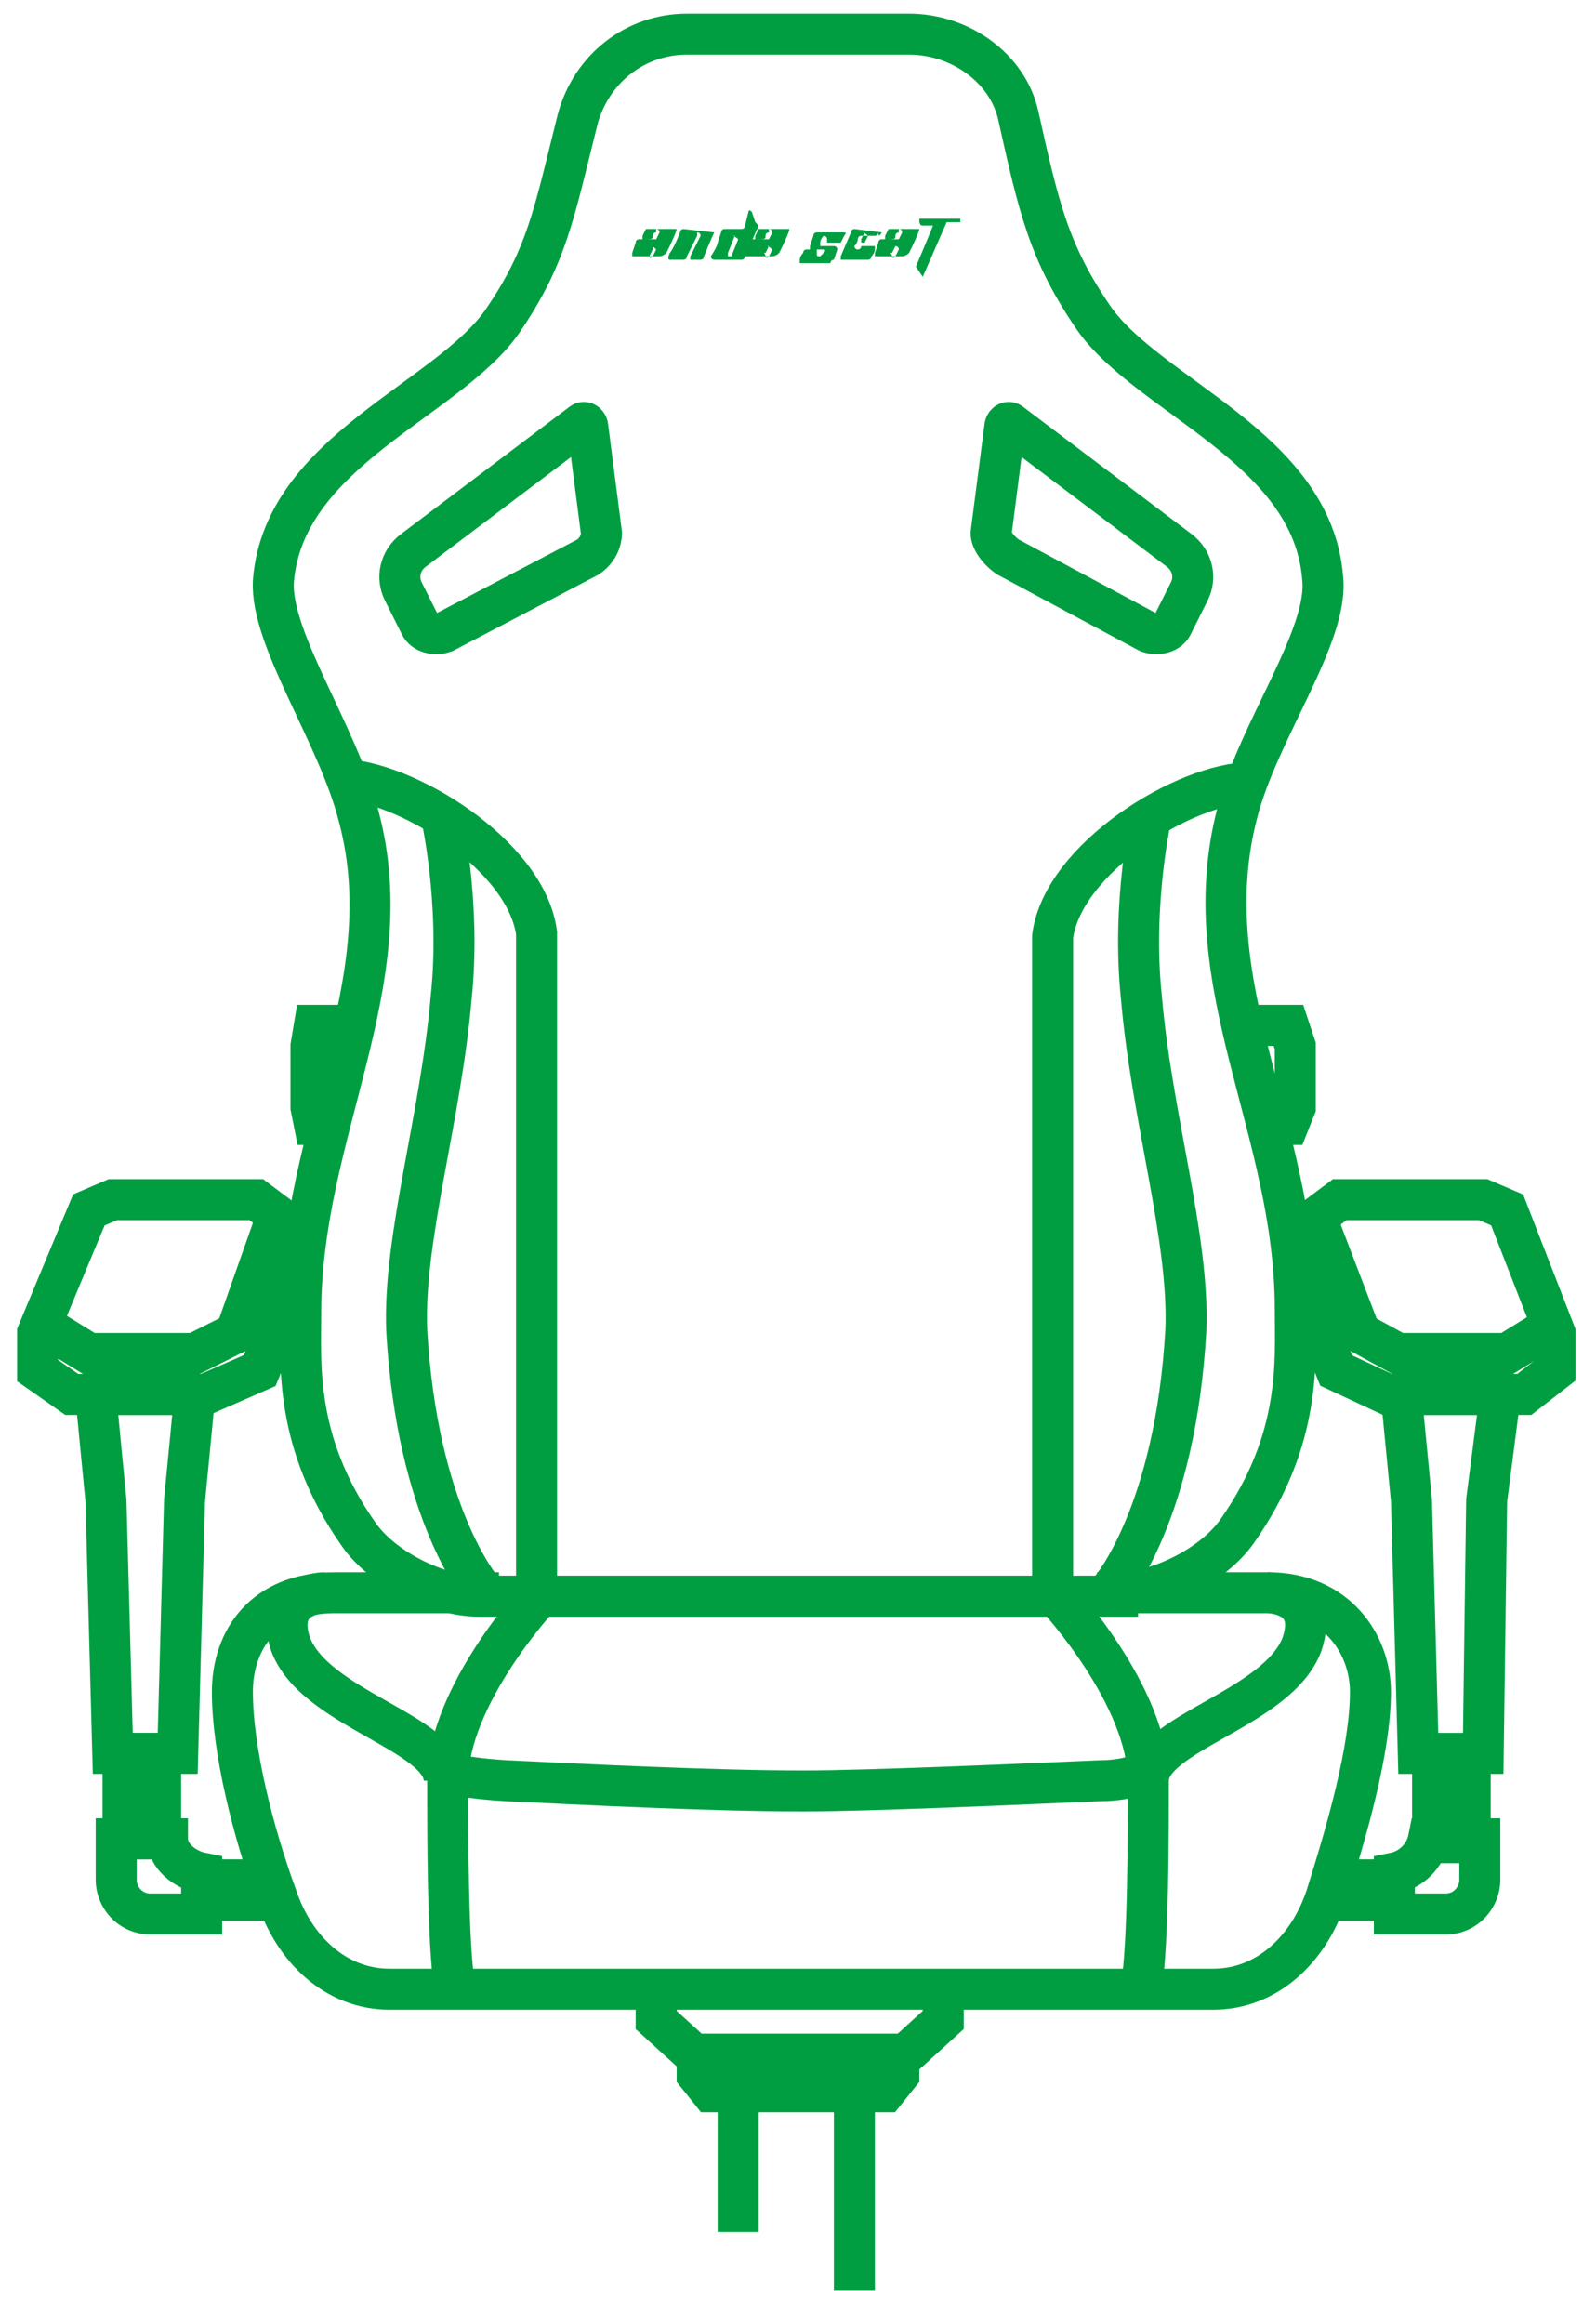 <?xml version="1.0" encoding="utf-8"?>
<!-- Generator: Adobe Illustrator 26.0.0, SVG Export Plug-In . SVG Version: 6.00 Build 0)  -->
<svg version="1.1" id="outline" xmlns="http://www.w3.org/2000/svg" xmlns:xlink="http://www.w3.org/1999/xlink" x="0px" y="0px"
	 width="46.7px" height="68px" viewBox="0 0 46.7 68" style="enable-background:new 0 0 46.7 68;" xml:space="preserve">
<g>
	<path style="fill:none;stroke:#009E41;stroke-width:1.2;stroke-miterlimit:10;" d="M32.7,46.6c1.2,0,2.8-0.8,3.5-1.8
		c1.9-2.7,1.7-5,1.7-6.5c0-5.3-3-9.5-1.7-14.5c0.6-2.4,2.7-5.2,2.5-6.9c-0.3-3.8-5.1-5.3-6.7-7.6c-1.3-1.9-1.6-3.2-2.2-5.9
		C29.5,2,28.1,1,26.6,1h-6.5c-1.5,0-2.8,1-3.2,2.5c-0.7,2.8-0.9,4-2.2,5.9C13.1,11.7,8.3,13.2,8,17c-0.1,1.7,1.9,4.5,2.5,6.9
		c1.3,4.9-1.7,9.2-1.7,14.5c0,1.5-0.2,3.8,1.7,6.5c0.7,1,2.3,1.8,3.5,1.8H32.7z"/>
	<g>
		<path style="fill:none;stroke:#009E41;stroke-width:1.2;stroke-miterlimit:10;" d="M9.9,22.8c1.9,0,5.5,2.2,5.8,4.5
			c0,0.3,0,4.9,0,4.9v14.4"/>
	</g>
	<g>
		<path style="fill:none;stroke:#009E41;stroke-width:1.2;stroke-miterlimit:10;" d="M36.6,22.9c-1.9,0-5.5,2.2-5.8,4.5
			c0,0.3,0,4.9,0,4.9v14.4"/>
	</g>
	<path style="fill:none;stroke:#009E41;stroke-width:1.2;stroke-miterlimit:10;" d="M12.9,23.8c0,0,0.6,2.6,0.3,5.4
		c-0.3,3.5-1.4,7-1.3,9.7c0.3,5.4,2.2,7.6,2.2,7.6"/>
	<path style="fill:none;stroke:#009E41;stroke-width:1.2;stroke-miterlimit:10;" d="M33.7,23.8c0,0-0.6,2.6-0.3,5.4
		c0.3,3.5,1.4,7,1.3,9.7c-0.3,5.4-2.2,7.6-2.2,7.6"/>
	<path style="fill-rule:evenodd;clip-rule:evenodd;fill:none;stroke:#009E41;stroke-width:1.2;stroke-miterlimit:10;" d="M17.2,16.3
		L13,18.5c-0.3,0.1-0.6,0-0.7-0.2l-0.5-1c-0.2-0.4-0.1-0.9,0.3-1.2l4.9-3.7c0.1-0.1,0.2,0,0.2,0.1l0.4,3.1
		C17.6,15.8,17.5,16.1,17.2,16.3z"/>
	<path style="fill-rule:evenodd;clip-rule:evenodd;fill:none;stroke:#009E41;stroke-width:1.2;stroke-miterlimit:10;" d="M29.5,16.3
		l4.1,2.2c0.3,0.1,0.6,0,0.7-0.2l0.5-1c0.2-0.4,0.1-0.9-0.3-1.2l-4.9-3.7c-0.1-0.1-0.2,0-0.2,0.1l-0.4,3.1
		C29,15.8,29.2,16.1,29.5,16.3z"/>
	<path style="fill:none;stroke:#009E41;stroke-width:1.2;stroke-miterlimit:10;" d="M14.6,46.6H9.8c-2.1,0-3,1.4-3,2.9
		c0,1.7,0.6,4.1,1.3,6c0.5,1.5,1.7,2.7,3.3,2.7h24.1c1.6,0,2.8-1.2,3.3-2.7c0.6-1.9,1.3-4.3,1.3-6c0-1.4-1-2.9-3-2.9h-4.5"/>
	<path style="fill:none;stroke:#009E41;stroke-width:1.2;stroke-miterlimit:10;" d="M13,52.1c0-1.4-3.8-2.1-4.5-4
		c-0.5-1.5,1-1.5,1-1.5"/>
	<path style="fill:none;stroke:#009E41;stroke-width:1.2;stroke-miterlimit:10;" d="M15.8,46.7c0,0-2.7,2.9-2.7,5.4
		c0,1.6,0,4.8,0.2,6"/>
	<path style="fill:none;stroke:#009E41;stroke-width:1.2;stroke-miterlimit:10;" d="M33.6,52.1c0-1.4,3.8-2.1,4.5-4
		c0.5-1.5-1-1.5-1-1.5"/>
	<path style="fill:none;stroke:#009E41;stroke-width:1.2;stroke-miterlimit:10;" d="M30.9,46.7c0,0,2.7,2.9,2.7,5.4
		c0,1.6,0,4.8-0.2,6"/>
	<polyline style="fill:none;stroke:#009E41;stroke-width:1.2;stroke-miterlimit:10;" points="9.7,32.9 9.2,32.9 9.1,32.4 9.1,31.7 
		9.1,30.6 9.2,30 10.5,30 	"/>
	<polyline style="fill:none;stroke:#009E41;stroke-width:1.2;stroke-miterlimit:10;" points="37.2,32.9 37.7,32.9 37.9,32.4 
		37.9,31.7 37.9,30.6 37.7,30 36.4,30 	"/>
	<path style="fill:none;stroke:#009E41;stroke-width:1.2;stroke-miterlimit:10;" d="M33.6,51.8c0,0-0.5,0.3-1.4,0.3
		c-2.3,0.1-6.8,0.3-8.7,0.3c-2.7,0-6.6-0.2-8.7-0.3C13.2,52,13,51.8,13,51.8"/>
	<g>
		<g>
			
				<path id="XMLID_00000182520404848565494170000001711656932339541644_" style="fill-rule:evenodd;clip-rule:evenodd;fill:#009E41;" d="
				M25.8,6.8C25.8,6.8,25.9,6.7,25.8,6.8C25,6.7,25,6.7,25,6.7s-0.1,0-0.1,0.1c-0.3,0.7-0.3,0.7-0.3,0.7s0,0.1,0,0.1
				c0.8,0,0.8,0,0.8,0s0.1,0,0.1-0.1c0.1-0.1,0.1-0.2,0.1-0.2s0-0.1,0-0.1c-0.3,0-0.3,0-0.3,0s-0.1,0-0.1,0c0,0.1-0.1,0.1-0.1,0.1
				c0,0,0,0,0,0c0,0-0.1,0-0.1-0.1c0.1-0.1,0.1-0.2,0.1-0.2s0-0.1,0.1-0.1c0.4,0,0.4,0,0.4,0s0.1,0,0.1-0.1
				C25.7,7,25.8,6.8,25.8,6.8z M25.4,6.9l-0.1,0.2c0,0-0.1,0-0.1,0c0,0,0-0.1,0-0.1l0.1-0.2C25.2,6.8,25.3,6.8,25.4,6.9
				C25.4,6.8,25.4,6.9,25.4,6.9z"/>
			
				<path id="XMLID_00000066492378271931451770000013808464286973938310_" style="fill-rule:evenodd;clip-rule:evenodd;fill:#009E41;" d="
				M24.2,7.1l0.3,0c0,0,0,0,0.1,0c0,0,0,0,0,0c0.1-0.2,0.1-0.2,0.1-0.2s0.1-0.1,0-0.1h-0.8c0,0-0.1,0-0.1,0.1
				c-0.1,0.3-0.1,0.3-0.1,0.3s0,0.1,0,0.1c0.4,0,0.4,0,0.4,0s0.1,0,0,0.1L24,7.5c0,0,0,0,0,0c0,0,0,0,0,0c-0.1,0-0.1,0-0.1-0.1
				c0,0,0,0,0,0c0-0.1,0-0.1,0-0.1s0,0,0,0h-0.3c0,0,0,0,0,0c0,0-0.1,0-0.1,0.1c-0.1,0.1-0.1,0.2-0.1,0.2s0,0.1,0,0.1l0.8,0
				c0,0,0.1,0,0.1,0c0,0,0-0.1,0.1-0.1c0.1-0.3,0.1-0.3,0.1-0.3s0-0.1-0.1-0.1c-0.4,0-0.4,0-0.4,0s0,0,0-0.1c0-0.1,0.1-0.2,0.1-0.2
				c0,0,0,0,0,0c0,0,0.1,0,0.1,0.1C24.2,7,24.2,6.9,24.2,7.1C24.2,7,24.2,7,24.2,7.1C24.2,7.1,24.2,7.1,24.2,7.1z"/>
			
				<path id="XMLID_00000020379476318383483490000003805433415270633089_" style="fill-rule:evenodd;clip-rule:evenodd;fill:#009E41;" d="
				M28.1,6.4l-1.2,0c0,0.1,0,0.2,0.1,0.2c0,0,0,0,0,0l0.3,0c0,0-0.2,0.5-0.5,1.2c0,0,0,0,0,0L27,8.1c0,0,0,0,0,0l0.7-1.6H28
				c0,0,0,0,0.1,0C28.1,6.4,28.1,6.4,28.1,6.4z"/>
			
				<path id="XMLID_00000043438592344572130820000009314301126484235178_" style="fill-rule:evenodd;clip-rule:evenodd;fill:#009E41;" d="
				M19.8,6.7c-0.8,0-0.8,0-0.8,0s0,0-0.1,0c0,0-0.1,0.2-0.1,0.2s0,0.1,0,0.1c0.3,0,0.3,0,0.3-0.1c0-0.1,0.1-0.1,0.1-0.1s0,0,0-0.1
				c0,0,0.1,0,0.1,0.1c-0.1,0.2-0.1,0.2-0.1,0.2s0,0-0.1,0c-0.4,0-0.4,0-0.4,0s-0.1,0-0.1,0.1c-0.1,0.3-0.1,0.3-0.1,0.3s0,0.1,0,0.1
				c0.8,0,0.8,0,0.8,0s0.1,0,0.2-0.1c0.3-0.6,0.3-0.7,0.3-0.7S19.8,6.7,19.8,6.7z M19.2,7.3l-0.1,0.2c0,0-0.1,0.1-0.1,0
				S19,7.5,19,7.5l0.1-0.2C19.1,7.2,19.1,7.2,19.2,7.3C19.2,7.3,19.2,7.3,19.2,7.3z"/>
			
				<path id="XMLID_00000126307702661716416450000014808592785942318510_" style="fill-rule:evenodd;clip-rule:evenodd;fill:#009E41;" d="
				M23.1,6.7c-0.8,0-0.8,0-0.8,0s0,0-0.1,0c0,0-0.1,0.2-0.1,0.2s0,0.1,0,0.1c0.3,0,0.3,0,0.3-0.1c0-0.1,0.1-0.1,0.1-0.1s0,0,0-0.1
				c0,0,0.1,0,0.1,0.1c-0.1,0.2-0.1,0.2-0.1,0.2s0,0-0.1,0c-0.4,0-0.4,0-0.4,0s-0.1,0-0.1,0.1c-0.1,0.3-0.1,0.3-0.1,0.3s0,0.1,0,0.1
				c0.8,0,0.8,0,0.8,0s0.1,0,0.2-0.1c0.3-0.6,0.3-0.7,0.3-0.7S23.2,6.7,23.1,6.7z M22.6,7.3l-0.1,0.2c0,0-0.1,0.1-0.1,0
				s-0.1-0.1,0-0.1l0.1-0.2C22.4,7.2,22.5,7.2,22.6,7.3C22.6,7.3,22.6,7.3,22.6,7.3z"/>
			
				<path id="XMLID_00000127732919649098775820000016055262766811818151_" style="fill-rule:evenodd;clip-rule:evenodd;fill:#009E41;" d="
				M26.9,6.7c-0.8,0-0.8,0-0.8,0s0,0-0.1,0c0,0-0.1,0.2-0.1,0.2s0,0.1,0,0.1c0.3,0,0.3,0,0.3-0.1c0-0.1,0.1-0.1,0.1-0.1s0,0,0-0.1
				c0,0,0.1,0,0.1,0.1c-0.1,0.2-0.1,0.2-0.1,0.2s0,0-0.1,0c-0.4,0-0.4,0-0.4,0s-0.1,0-0.1,0.1c-0.1,0.3-0.1,0.3-0.1,0.3s0,0.1,0,0.1
				c0.8,0,0.8,0,0.8,0s0.1,0,0.2-0.1c0.3-0.6,0.3-0.7,0.3-0.7S27,6.7,26.9,6.7z M26.3,7.3l-0.1,0.2c0,0-0.1,0.1-0.1,0
				s-0.1-0.1,0-0.1l0.1-0.2C26.2,7.2,26.3,7.2,26.3,7.3C26.3,7.3,26.4,7.3,26.3,7.3z"/>
			
				<path id="XMLID_00000153674737213682627920000002675719455309964984_" style="fill-rule:evenodd;clip-rule:evenodd;fill:#009E41;" d="
				M20.9,6.8C20.9,6.8,21,6.7,20.9,6.8c-0.9-0.1-0.9-0.1-0.9-0.1s-0.1,0-0.1,0.1c-0.2,0.5-0.3,0.6-0.3,0.6s-0.1,0.2,0,0.2H20
				c0,0,0.1,0,0.1-0.1c0.3-0.6,0.3-0.6,0.3-0.6s0,0,0-0.1c0,0,0.1,0,0.1,0.1c-0.3,0.6-0.3,0.6-0.3,0.6s0,0.1,0,0.1
				c0.3,0,0.3,0,0.3,0s0.1,0,0.1-0.1C20.8,7,20.9,6.8,20.9,6.8z"/>
			
				<path id="XMLID_00000117635146985838496550000017679125227255930010_" style="fill-rule:evenodd;clip-rule:evenodd;fill:#009E41;" d="
				M22.1,6.5c0,0,0,0-0.1-0.3c-0.1-0.1-0.1,0-0.1,0l-0.1,0.4c0,0,0,0.1-0.1,0.1c0,0-0.1,0-0.1,0s-0.2,0-0.4,0
				c-0.1,0-0.1,0.1-0.1,0.1L21,7.1c0,0,0,0,0,0c0,0,0,0.1-0.2,0.4c0,0.1,0.1,0.1,0.1,0.1s0,0,0.8,0c0.1,0,0.1-0.1,0.1-0.1
				s0,0,0.4-0.9C22.2,6.6,22.1,6.5,22.1,6.5z M21.6,7l-0.2,0.5c0,0-0.1,0-0.1,0c0,0,0-0.1,0-0.1l0.2-0.5C21.4,6.9,21.5,6.9,21.6,7
				C21.5,6.9,21.6,7,21.6,7z"/>
		</g>
	</g>
	<g>
		<polygon style="fill:none;stroke:#009E41;stroke-width:1.2;stroke-miterlimit:10;" points="3.3,35.1 7.5,35.1 8.7,36 8.7,37.4 
			7.6,40.1 6,40.8 2.1,40.8 1.1,40.1 1.1,39 2.6,35.4 		"/>
		<polyline style="fill:none;stroke:#009E41;stroke-width:1.2;stroke-miterlimit:10;" points="8.1,35.6 6.9,39 5.7,39.6 2.6,39.6 
			1.3,38.8 		"/>
		<polygon style="fill:none;stroke:#009E41;stroke-width:1.2;stroke-miterlimit:10;" points="5.2,51.3 3.3,51.3 3.1,43.9 2.8,40.8 
			5.7,40.8 5.4,43.9 		"/>
		<rect x="3.6" y="51.3" style="fill:none;stroke:#009E41;stroke-width:1.2;stroke-miterlimit:10;" width="1.1" height="2.5"/>
		<line style="fill:none;stroke:#009E41;stroke-width:1.2;stroke-miterlimit:10;" x1="8" y1="55.6" x2="5.7" y2="55.6"/>
		<line style="fill:none;stroke:#009E41;stroke-width:1.2;stroke-miterlimit:10;" x1="8" y1="55" x2="5.7" y2="55"/>
		<g>
			<path style="fill:none;stroke:#009E41;stroke-width:1.2;stroke-miterlimit:10;" d="M4.9,53.8H3.4V55c0,0.5,0.4,1,1,1h1.5v-1.2
				C5.4,54.7,4.9,54.3,4.9,53.8z"/>
		</g>
	</g>
	<g>
		<polygon style="fill:none;stroke:#009E41;stroke-width:1.2;stroke-miterlimit:10;" points="43.4,35.1 39.2,35.1 38,36 38,37.4 
			39.1,40.1 40.6,40.8 44.6,40.8 45.5,40.1 45.5,39 44.1,35.4 		"/>
		<polyline style="fill:none;stroke:#009E41;stroke-width:1.2;stroke-miterlimit:10;" points="38.5,35.6 39.8,39 40.9,39.6 
			44.1,39.6 45.4,38.8 		"/>
		<polygon style="fill:none;stroke:#009E41;stroke-width:1.2;stroke-miterlimit:10;" points="41.5,51.3 43.4,51.3 43.5,43.9 
			43.9,40.8 41,40.8 41.3,43.9 		"/>
		
			<rect x="42" y="51.3" transform="matrix(-1 -4.248258e-11 4.248258e-11 -1 85.018 105.215)" style="fill:none;stroke:#009E41;stroke-width:1.2;stroke-miterlimit:10;" width="1.1" height="2.5"/>
		<line style="fill:none;stroke:#009E41;stroke-width:1.2;stroke-miterlimit:10;" x1="38.7" y1="55.6" x2="40.9" y2="55.6"/>
		<line style="fill:none;stroke:#009E41;stroke-width:1.2;stroke-miterlimit:10;" x1="38.7" y1="55" x2="40.9" y2="55"/>
		<g>
			<path style="fill:none;stroke:#009E41;stroke-width:1.2;stroke-miterlimit:10;" d="M41.8,53.8h1.5V55c0,0.5-0.4,1-1,1h-1.5v-1.2
				C41.3,54.7,41.7,54.3,41.8,53.8z"/>
		</g>
	</g>
	<polyline style="fill:none;stroke:#009E41;stroke-width:1.2;stroke-miterlimit:10;" points="27.6,58.3 27.6,59.1 26.5,60.1 
		20.3,60.1 19.2,59.1 19.2,58.3 	"/>
	<polyline style="fill:none;stroke:#009E41;stroke-width:1.2;stroke-miterlimit:10;" points="26.3,60 26.3,60.7 25.9,61.2 
		20.8,61.2 20.4,60.7 20.4,60 	"/>
	<line style="fill:none;stroke:#009E41;stroke-width:1.2;stroke-miterlimit:10;" x1="21.6" y1="65.3" x2="21.6" y2="61.3"/>
	<line style="fill:none;stroke:#009E41;stroke-width:1.2;stroke-miterlimit:10;" x1="25" y1="61.3" x2="25" y2="67"/>
</g>
</svg>
